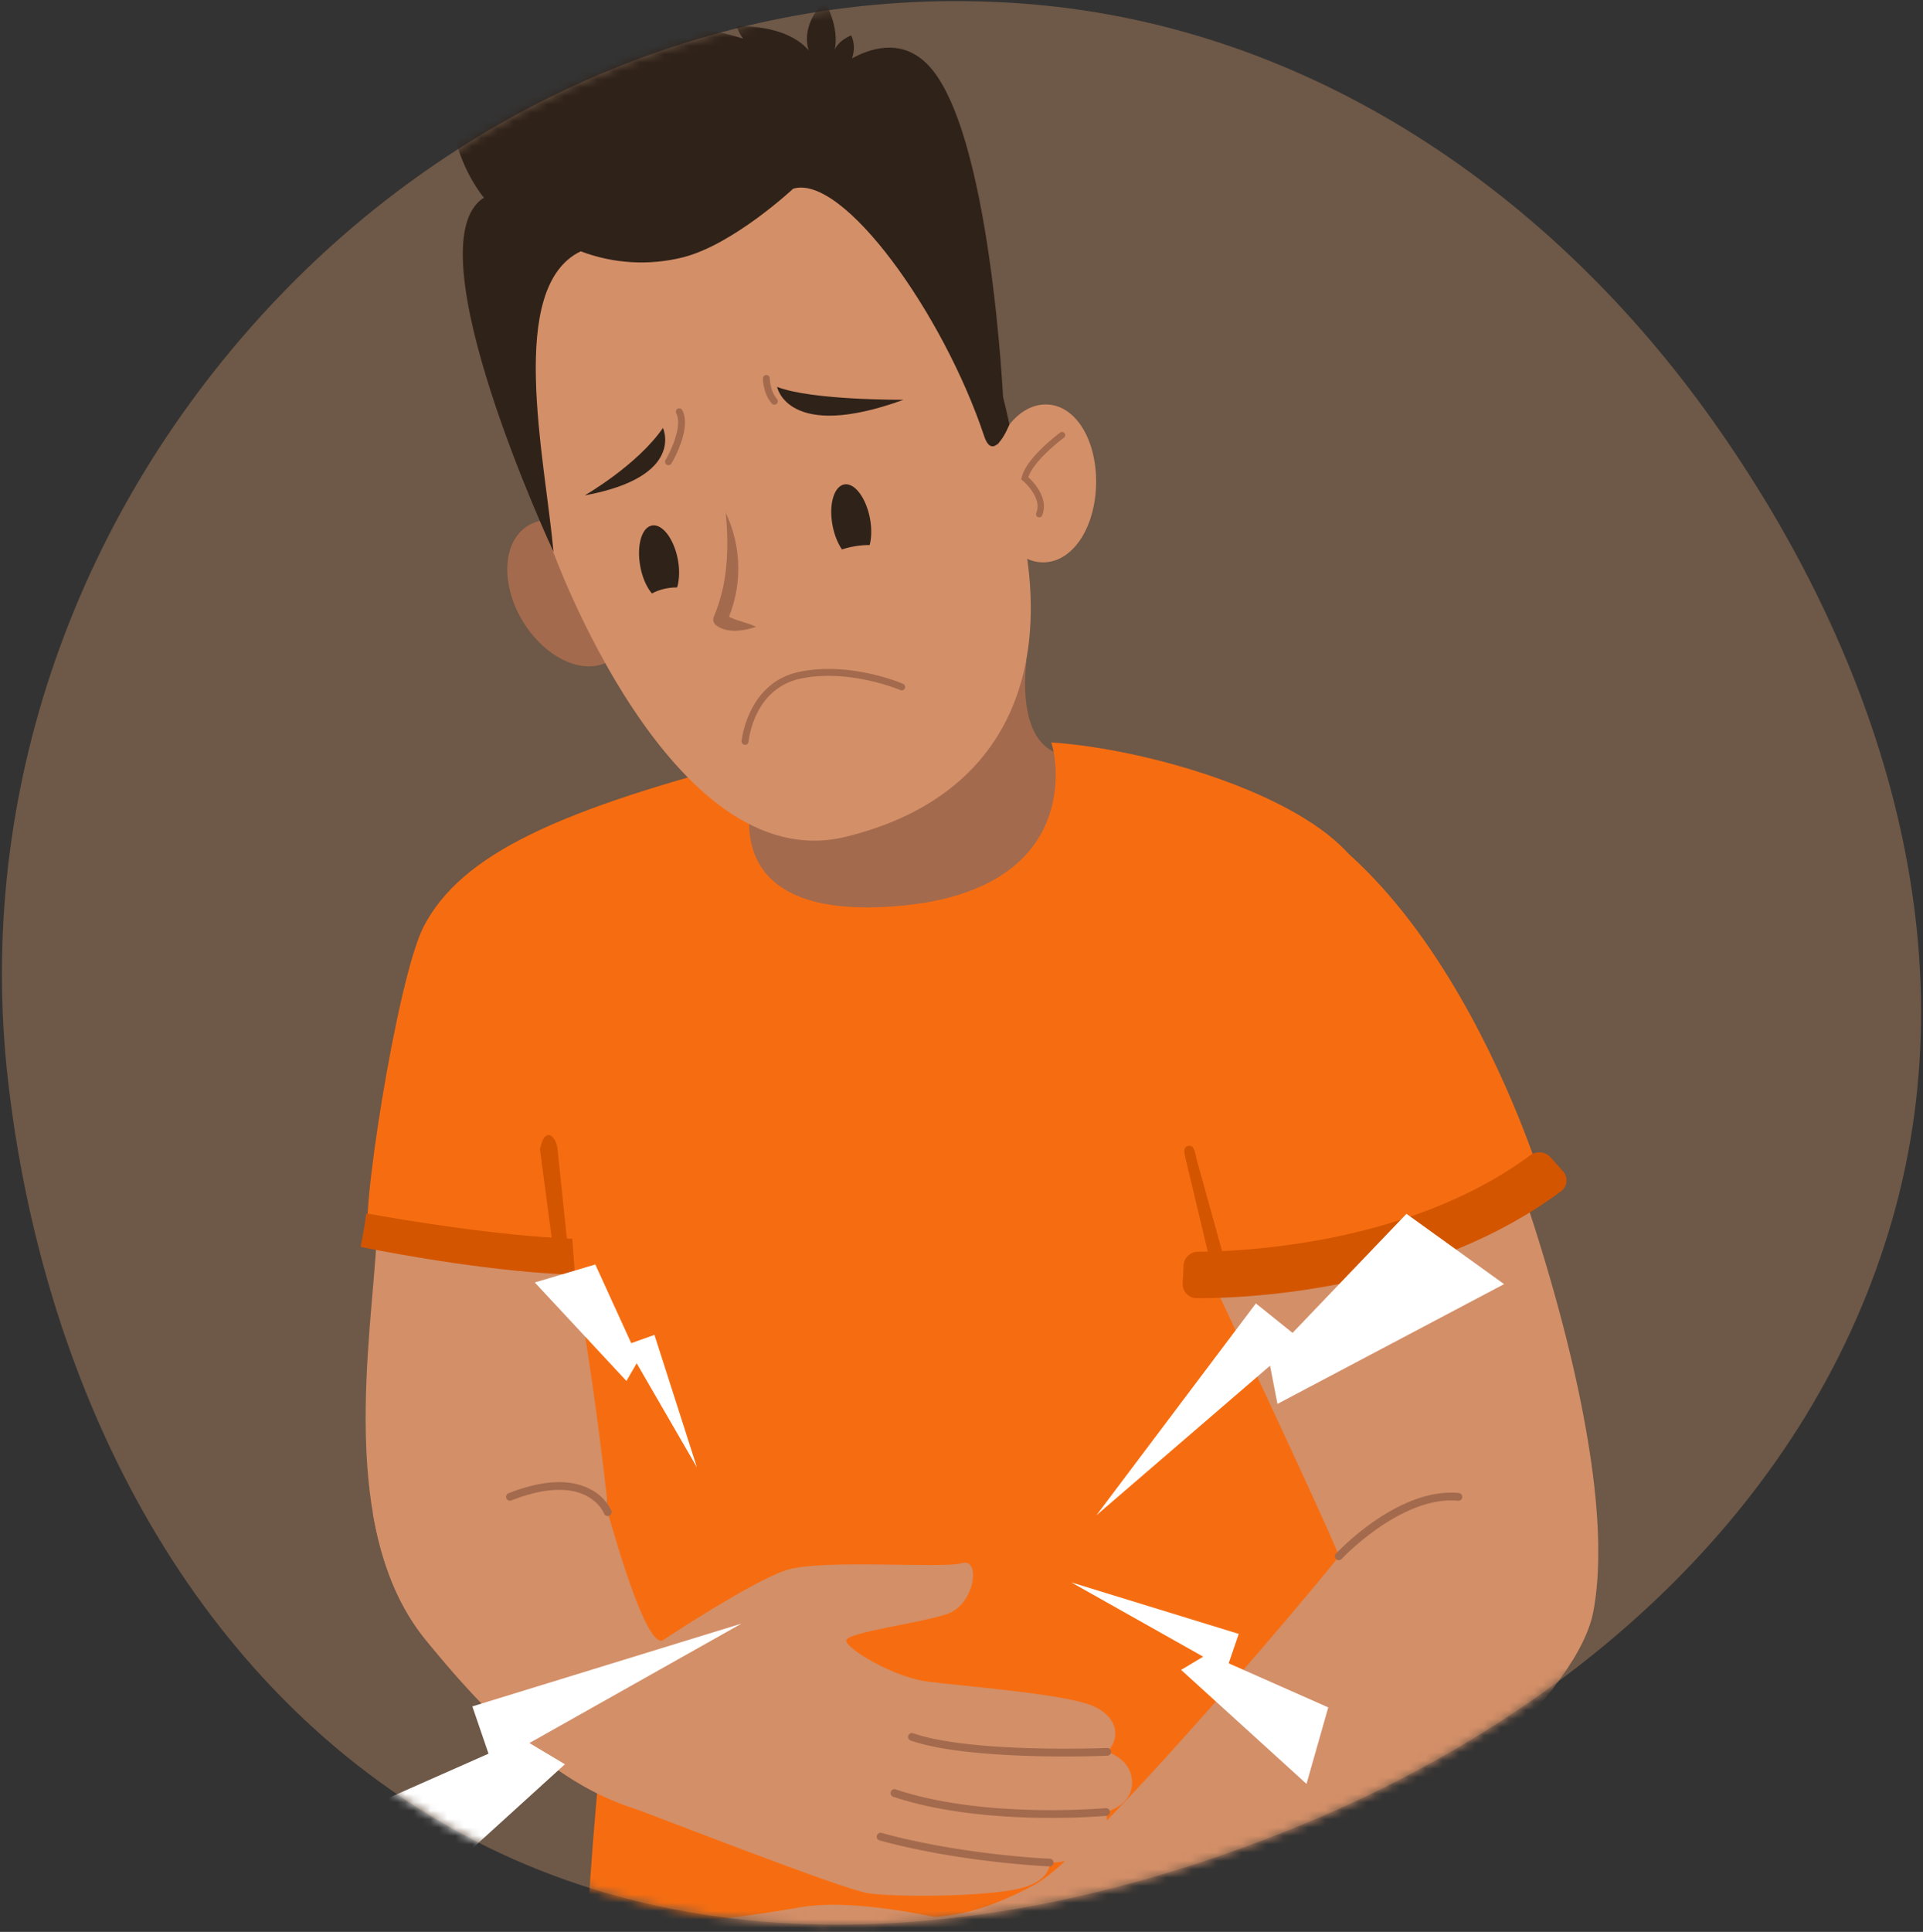 <svg xmlns="http://www.w3.org/2000/svg" width="230" height="231" fill="none" xmlns:v="https://vecta.io/nano"><rect width="100%" height="100%" fill="#333333" stroke="none"/><style><![CDATA[.B{fill:#d38f68}.C{fill:#a36a4d}.D{fill:#2f2219}.E{fill:#d45500}]]></style><path d="M123.387.512c33.362 2.831 62.087 22.477 81.465 49.78 19.838 27.951 30.926 62.372 21.529 95.334-9.601 33.675-36.967 58.33-69.224 71.963-33.359 14.099-71.752 18.786-103.265.938C22.183 200.568 5.06 165.326.948 129.118-2.961 94.695 9.241 60.811 33.13 35.719 56.557 11.112 89.533-2.361 123.387.512z" fill="#6e5847"/><mask id="A" maskUnits="userSpaceOnUse" x="0" y="0" width="230" height="231" mask-type="alpha"><path d="M123.387.512c33.362 2.831 62.087 22.477 81.465 49.78 19.838 27.951 30.926 62.372 21.529 95.334-9.601 33.675-36.967 58.33-69.224 71.963-33.359 14.099-71.752 18.786-103.265.938C22.183 200.568 5.06 165.326.948 129.118-2.961 94.695 9.241 60.811 33.13 35.719 56.557 11.112 89.533-2.361 123.387.512z" fill="#a6a78a"/></mask><g mask="url(#A)"><g clip-path="url(#B)"><path d="M72.677 180.809s3.463 13.12 5.189 13.838-3.565 19.751-3.565 19.751-13.558-6.128-23.498-18.466c-10.477-13.01-6.4-35.744-5.75-47.854s26.706.685 26.706.685l.918 32.046z" class="B"/><path d="M84.906 93.024s8.166-.154 8.012-6.471c-.163-6.631 29.87-7.602 29.87-7.602s-1.676 10.991 5.146 11.401c5.655.342-2.157 20.544-2.157 20.544l-40.862-.41-.009-17.462z" class="C"/><path d="M161.609 102.459c-6.363-7.636-24.525-12.942-35.876-13.682.899 2.499 3.312 18.344-19.669 19.653-21.609 1.233-16.5-14.288-14.402-17.989-25.088 6.375-36.52 11.762-40.982 20.337-3.272 6.292-7.904 36.782-6.471 36.976l24.38 3.245c.397 3.063 2.363 13 4.268 30.506 1.612 14.846-2.918 34.964-3.001 62.705 0 2.897.271 10.803-1.279 16.997 0 0 17.219 8.088 51.85 7.965 38.018-.132 59.163-5.216 59.163-5.216.468-7.439-.108-13.611-.222-19.86-1.254-69.648-13.136-136.091-17.758-141.637z" fill="#f66d11"/><path d="M68.265 152.583l-1.587-15.28c-.123-.909-.616-1.621-1.115-1.584s-.795.798-.983 1.71l1.759 13.272c.497.089.987.214 1.467.373l.459 1.509z" class="E"/><path d="M68.453 148.122c-8.896-.364-20.143-2.213-24.509-3.023-.017-.003-.034-.003-.051.001s-.032.011-.046.021-.025.023-.034.038-.014.031-.017.048c-.099.838-.49 3.025-.647 3.759-.004.017-.004.034-.001.051s.01.033.019.047.022.027.036.036.03.017.047.02c4.773.955 16.103 3.007 25.517 3.306l-.314-4.304z" class="E"/><path d="M104.326 73.77c.001-.008.001-.016 0-.024v.024z" fill="#6c332e"/><path d="M63.004 62.949c-2.97 1.975-3.124 7.149-.342 11.558s7.445 6.381 10.415 4.406 3.121-7.152.342-11.561-7.435-6.381-10.415-4.403z" class="C"/><path d="M66.341 17.05s-.018-.051-.057-.139l.057.139z" fill="#381911"/><path d="M120.189 55.979C117 44.27 111.21 29.939 106.422 21.881c-4.964-10.822-38.412-7.364-43.54 10.785-1.011 8.045 1.143 19.289 3.205 33.115-.04-.145 14.085 39.373 35.013 34.289 21.65-5.26 26.173-23.671 19.089-44.103v.012z" class="B"/><path d="M125.415 48.374c-3.556-.271-6.662 3.729-6.933 8.936s2.388 9.648 5.944 9.919 6.384-3.658 6.656-8.862-2.111-9.719-5.667-9.993z" class="B"/><path d="M79.739 12.11C47.542 23.326 64.302 55.249 64.302 55.249c-1.029-11.336-4.379-22.121 5.152-25.202 3.914 1.489 8.191 1.739 12.251.718 6.04-1.541 13.164-8.203 13.164-8.203 5.956-1.793 17.924 14.871 22.848 29.6 1.128 3.371 3.01-1.396 3.01-1.396S111.292 1.119 79.739 12.11z" class="D"/><path d="M97.664 10.215c-13.78-12.125-44.193.884-44.193.884 1.562 17.638 14.347 18.18 14.347 18.18s26.016-12.421 30.961-10.64 21.23 29.581 21.23 29.581-1.491-32.97-9.133-40.578c-5.608-5.565-13.213 2.573-13.213 2.573z" class="D"/><path d="M64.754 4.315c.724 2.194 3.266 3.923 3.266 3.923s39.343 13.379 29.643 1.978-32.909-5.901-32.909-5.901z" class="D"/><path d="M101.792 4.231c-1.787.804-1.981 1.806-1.981 1.806.668-2.819-1.18-5.907-1.18-5.907-3.066 3.081-1.901 5.898-1.901 5.898-2.816-3.245-8.628-2.89-8.628-2.89 1.029 3.041 5.192 5.281 5.398 5.331l4.049 3.559 5.654-2.558-1.309-2.465c.582-1.652-.102-2.773-.102-2.773zM57.881 23.635c-8.831 5.59 8.32 42.344 8.32 42.344-1.038-11.346-5.66-31.618 3.254-35.932 0 0-5.565-1.525-11.574-6.412z" class="D"/><path opacity=".12" d="M94.678 10.736s.052-.02 0 0h0z" fill="#fff"/><path d="M79.229 196.162s10.591-7.034 14.791-8.412 18.738-.154 21.034-.841 1.54 4.896-1.683 6.042-12.159 2.219-12.159 3.211 5.658 4.36 9.636 4.897 16.442 1.451 19.807 2.905 3.213 4.129 1.759 5.507c0 0 2.983.841 2.983 3.67s-3.134 3.518-3.134 3.518.924 3.901-1.99 5.048-4.743.995-4.743.995.382 2.447-4.434 3.288-14.226.841-17.286.382-25.85-9.408-28.068-10.169 3.488-20.041 3.488-20.041zm39.104 34.69c0-.08-14.455-4.23-22.632-2.794s-13.977 1.916-16.997 2.157-2.015 3.367.191 4.831c1.938 1.282 6.369.891 11.185 1.109 3.389.151 2.228 2.921.669 3.482s-6.644 1.677-9.423 1.116-5.285-3.337-7.306-1.596c-2.225 1.916-.955 4.551.792 5.589 0 0-1.827 1.932-1.27 4.249s3.494 3.818 3.494 3.818-2.064 2.635-.308 4.789 4.844 2.076 4.844 2.076-1.51 2.238 1.51 3.914c2.579 1.433 19.773-.308 22.158-1.436s22.802-14.054 22.802-14.054l-9.709-17.25z" class="B"/><path d="M111.715 230.144v-.906c2.311-.25 5.522-.413 12.017-3.87 6.939-3.698 36.228-38.789 36.391-39.275s-16.002-34.82-16.002-34.82l36.2-13.906s13.823 36.271 10.252 55.314-66.557 57.904-66.557 57.904l-12.301-20.441zm-32.486-33.981c-1.947.616-5.417-11.441-6.551-15.355-4.93-1.811-9.244.04-14.532-.416a62.27 62.27 0 0 0-10.045.059 51.47 51.47 0 0 0-3.519.391c.946 5.593 2.813 10.856 6.221 15.099 9.928 12.325 17.705 17.955 24.944 20.266 4.844 1.541 5.26-20.614 3.482-20.044z" class="B"/><path d="M146.996 152.426s20.552-.78 37.395-11.257c0 0-14.772-48.879-44.871-47.871l-6.958 18.623 14.434 40.505z" fill="#f66d11"/><path d="M147.014 152.654l-3.895-14.057c-.206-.856-.268-1.658-.924-1.587s-.616.617-.404 1.479l2.98 12.495 1.541.268.702 1.402z" class="E"/><path d="M143.209 155.23h-.031c-.228.005-.455-.036-.667-.122a1.69 1.69 0 0 1-.94-.939 1.7 1.7 0 0 1-.121-.668l.111-2.231a1.73 1.73 0 0 1 .555-1.147c.325-.297.751-.459 1.192-.452 5.796-.04 25.461-.995 39.712-11.53.364-.269.813-.393 1.263-.349a1.83 1.83 0 0 1 1.172.586l1.488 1.679c.153.168.268.367.339.583a1.6 1.6 0 0 1 .071.67c-.023.226-.094.444-.208.641s-.268.367-.452.5c-15.909 11.833-37.121 12.779-43.484 12.779z" class="E"/><path d="M127.287 210.025c-5.408 0-13.74-.308-18.368-1.901-.116-.041-.211-.126-.264-.237s-.06-.238-.019-.355a.46.46 0 0 1 .237-.264c.111-.053.238-.06.354-.019 6.924 2.41 23.015 1.766 23.178 1.759.061-.002.122.008.179.029a.47.47 0 0 1 .154.094.48.48 0 0 1 .106.146.46.46 0 0 1 .042.175.47.47 0 0 1-.028.178.46.46 0 0 1-.094.154.48.48 0 0 1-.146.107c-.055.025-.115.039-.176.042-.237.009-2.283.092-5.155.092zm-1.544 7.344c-5.238 0-12.689-.447-18.916-2.53a.46.46 0 0 1-.285-.593c.041-.117.126-.212.237-.266a.47.47 0 0 1 .356-.019c10.625 3.559 24.959 2.252 25.101 2.24.06-.006.122 0 .18.018a.47.47 0 0 1 .16.086.44.44 0 0 1 .114.14c.029.054.047.113.053.173s-.001.122-.018.181a.44.44 0 0 1-.086.159c-.039.047-.087.086-.14.115a.46.46 0 0 1-.174.052c-.077 0-2.727.244-6.582.244zm-.208 5.796c-.105 0-10.579-.438-20.337-3.103a.46.46 0 1 1 .246-.894c9.639 2.641 20.01 3.081 20.112 3.081.123.003.239.054.324.142a.46.46 0 0 1-.013.654c-.088.085-.207.131-.329.129l-.003-.009zm34.581-36.61a.45.45 0 0 1-.308-.123.48.48 0 0 1-.106-.146c-.025-.055-.039-.115-.042-.175a.46.46 0 0 1 .029-.179c.021-.057.053-.109.094-.153.309-.327 7.485-7.935 14.692-7.257.123.012.236.071.315.166a.46.46 0 0 1 .104.34.47.47 0 0 1-.505.419c-6.742-.638-13.866 6.889-13.928 6.963-.044.047-.097.084-.157.109a.45.45 0 0 1-.188.036zm-87.439-5.284a.46.46 0 0 1-.26-.08.47.47 0 0 1-.169-.213c-.086-.213-2.157-5.078-11.093-1.565-.113.041-.238.036-.348-.013a.46.46 0 0 1-.237-.6c.047-.111.135-.2.246-.247 4.083-1.605 7.395-1.763 9.811-.468 1.094.548 1.973 1.448 2.496 2.554.044.114.042.241-.007.353s-.141.2-.254.245a.49.49 0 0 1-.185.034z" class="C"/><path d="M108.069 47.801s-11.001.083-15.124-1.541c0-.015 1.22 6.588 15.124 1.541zM69.932 59.236s6.283-3.599 9.364-8.07c-.025-.037 2.782 5.833-9.364 8.07z" class="D"/><path d="M86.793 61.209c.41 4.292.274 8.572-1.411 12.516-.073.166-.093.349-.058.527s.126.337.256.462c1.34 1.066 3.353.746 4.856.231-1.233-.57-2.514-.737-3.618-1.39.029.054.055.109.077.166v.721c.95-2.08 1.43-4.344 1.405-6.63s-.554-4.539-1.55-6.598l.043-.006z" class="C"/><path d="M104.05 61.976c-.471-2.465-1.848-4.289-3.081-4.052s-1.864 2.431-1.393 4.905 1.849 4.289 3.082 4.055 1.861-2.434 1.392-4.909zm-22.977 4.915c-.472-2.465-1.849-4.289-3.097-4.055s-1.849 2.431-1.393 4.906 1.849 4.289 3.081 4.055 1.876-2.431 1.408-4.906z" class="D"/><path d="M102.619 68.605c2.289-.444 4.004-1.531 3.83-2.426s-2.171-1.261-4.459-.817-4.003 1.531-3.829 2.426 2.17 1.261 4.458.816zm-22.364 4.64c1.692-.329 2.939-1.241 2.784-2.038s-1.652-1.176-3.344-.848-2.939 1.241-2.784 2.038 1.652 1.176 3.344.848z" class="B"/><path d="M89.106 89.058h-.037a.41.41 0 0 1-.37-.447c0-.071.703-6.973 6.884-8.273 6.012-1.263 12.11 1.297 12.368 1.408.057.015.109.041.155.078s.082.083.108.135a.41.41 0 0 1 .043.168c.002.058-.009.116-.031.17a.4.4 0 0 1-.098.143.41.41 0 0 1-.32.11c-.058-.006-.114-.023-.165-.053-.061-.025-6.122-2.567-11.875-1.356-5.583 1.174-6.212 7.284-6.237 7.543-.01.105-.06.201-.139.271s-.181.106-.287.102zm-9.154-33.436a.4.4 0 0 1-.209-.059c-.093-.056-.16-.147-.187-.253s-.01-.218.045-.311c.616-1.035 2.061-4.055 1.279-5.577a.41.41 0 0 1 .177-.553.41.41 0 0 1 .154-.044c.054-.004.108.002.159.018s.099.043.14.078a.41.41 0 0 1 .1.126c1.149 2.24-1.205 6.209-1.306 6.375-.036.061-.087.112-.149.147a.41.41 0 0 1-.202.053zm12.662-7.238a.41.41 0 0 1-.308-.142c-1.045-1.205-1.06-2.921-1.06-2.995 0-.054.011-.108.033-.158a.41.41 0 0 1 .225-.222c.05-.02.104-.031.158-.03s.107.01.157.03a.4.4 0 0 1 .133.089c.038.038.068.083.089.133s.031.103.03.157c0 .028.022 1.491.86 2.465.05.06.082.132.093.21s-.001.156-.033.226a.42.42 0 0 1-.149.174c-.065.043-.141.066-.219.068l-.009-.006z" class="C"/><path d="M131.139 181.181l19.07-25.328 4.385 3.522 13.626-14.236 11.675 8.406-27.104 14.322-.887-4.57-20.765 17.884zm-3.016 8.024l20.035 6.163-1.205 3.516 11.913 5.272-2.601 9.148-14.997-13.632 2.641-1.58-15.786-8.887zm-44.766-13.749l-5.081-15.841-2.779.989-4.295-9.408-7.238 2.151 10.96 11.777 1.229-2.114 7.204 12.446zm5.331 18.679l-32.194 9.903 1.935 5.651-19.148 8.471 4.182 14.701 24.102-21.905-4.246-2.539 25.369-14.282z" fill="#fff"/><path d="M124.601 61.704a.37.37 0 0 1-.449.129c-.094-.038-.168-.111-.207-.203s-.04-.197-.003-.29c.767-1.883-1.593-3.846-1.615-3.864l-.184-.151.055-.228c.558-2.388 4.437-5.238 4.604-5.374.04-.029.086-.05.135-.062a.38.38 0 0 1 .287.046.37.37 0 0 1 .109.101c.029.04.051.086.062.135a.37.37 0 0 1 .006.148c-.008.049-.026.097-.052.139s-.06.08-.101.109-3.571 2.638-4.255 4.721c.616.573 2.49 2.514 1.652 4.573a.48.48 0 0 1-.044.071z" class="C"/></g></g><defs><clipPath id="B"><path fill="#fff" transform="translate(39.281 .13)" d="M0 0h151.874v464.28H0z"/></clipPath></defs></svg>